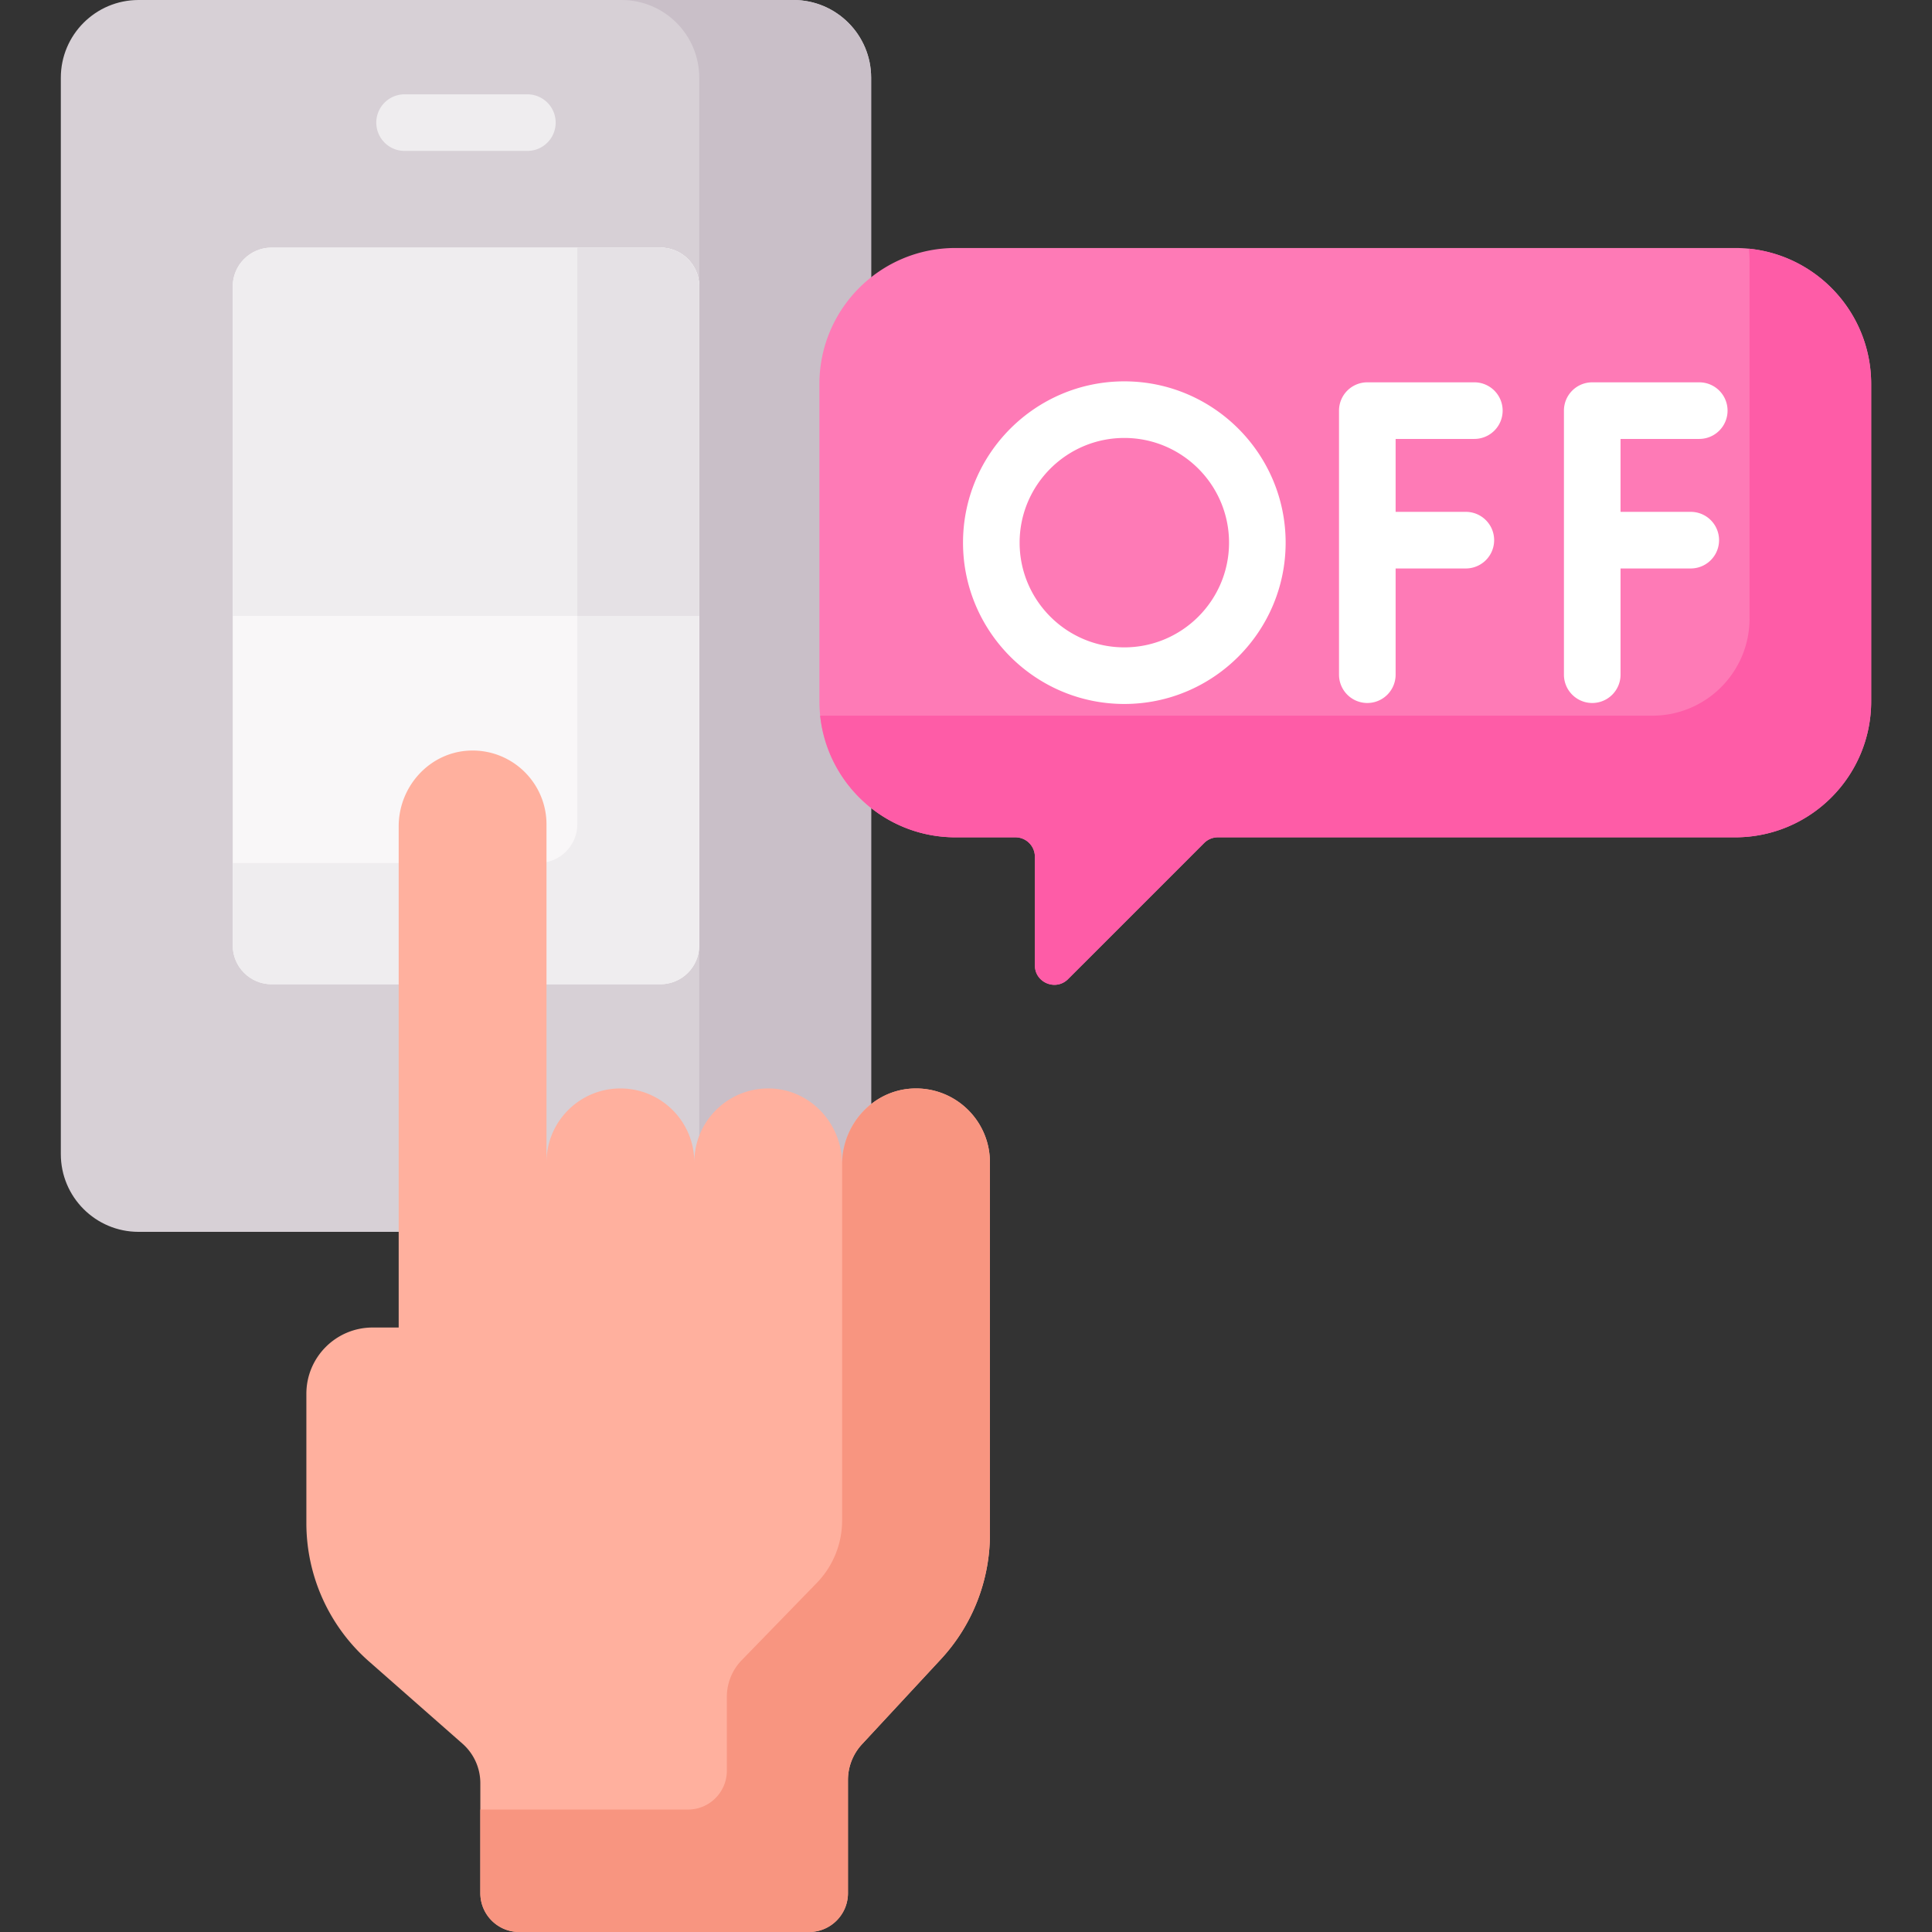 <svg xmlns="http://www.w3.org/2000/svg" version="1.1" xmlns:xlink="http://www.w3.org/1999/xlink" width="512" height="512" x="0" y="0" viewBox="0 0 512 512" style="enable-background:new 0 0 512 512" xml:space="preserve"><rect x="0" y="0" width="512" height="512" fill="#333333" stroke="none"/><g><path fill="#d7d0d6" d="M106.656 218.999c0-10.195 8.052-18.758 17.949-19.088.214-.007.425-.011.637-.011 10.249 0 18.586 8.338 18.586 18.586v89.55h2c0-10.249 8.337-18.586 18.586-18.586 10.248 0 18.585 8.337 18.585 18.586h2c0-10.248 8.337-18.585 18.585-18.585.225 0 .453.004.679.012 9.874.351 17.907 8.894 17.907 19.042l2 .084c0-5.917 2.596-11.205 6.691-14.718V20.604C230.861 9.225 221.636 0 210.257 0H36.722C25.343 0 16.118 9.225 16.118 20.604v285.245c0 11.379 9.225 20.604 20.604 20.604h69.934z" opacity="1" data-original="#d7d0d6"></path><path fill="#c9bfc8" d="M185.309 20.604v284.133c1.564-8.677 9.154-15.286 18.275-15.286.225 0 .453.004.679.012 9.874.351 17.907 8.894 17.907 19.042l2 .084c0-5.917 2.596-11.205 6.691-14.718V20.604C230.861 9.225 221.636 0 210.257 0h-45.551c11.379 0 20.603 9.225 20.603 20.604z" opacity="1" data-original="#c9bfc8"></path><path fill="#f9f7f8" d="M175.007 260.836H71.971c-5.69 0-10.302-4.612-10.302-10.302V75.918c0-5.69 4.612-10.302 10.302-10.302h103.036c5.69 0 10.302 4.612 10.302 10.302v174.617c0 5.689-4.612 10.301-10.302 10.301z" opacity="1" data-original="#f9f7f8"></path><path fill="#efedef" d="M175.007 65.616H153V218.4c0 5.69-4.612 10.302-10.302 10.302H61.669v21.833c0 5.69 4.612 10.302 10.302 10.302h103.036c5.69 0 10.302-4.612 10.302-10.302V75.918c0-5.69-4.612-10.302-10.302-10.302z" opacity="1" data-original="#efedef"></path><path fill="#efedef" d="M175.007 65.616H71.971c-5.69 0-10.302 4.612-10.302 10.302v87.308h123.64V75.918c0-5.69-4.612-10.302-10.302-10.302z" opacity="1" data-original="#efedef"></path><path fill="#e5e1e5" d="M185.309 163.226V75.918c0-5.69-4.612-10.302-10.302-10.302H153v97.61z" opacity="1" data-original="#e5e1e5"></path><path fill="#ffb09e" d="M241.809 288.473c-10.534.496-18.639 9.57-18.639 20.116v-.084c0-10.62-8.258-19.665-18.871-20.042-11.142-.396-20.3 8.519-20.3 19.573 0-10.817-8.769-19.586-19.586-19.586s-19.586 8.769-19.586 19.586v-89.55c0-11.039-9.133-19.946-20.256-19.574-10.639.355-18.915 9.443-18.915 20.088v132.808h-6.899c-9.701 0-17.565 7.864-17.565 17.565v34.273a48.774 48.774 0 0 0 16.559 36.62l24.811 21.826a13.935 13.935 0 0 1 4.731 10.462v29.145c0 5.69 4.612 10.302 10.302 10.302h76.822c5.69 0 10.302-4.612 10.302-10.302V471.72c0-3.515 1.328-6.9 3.719-9.477l20.887-22.513a48.77 48.77 0 0 0 13.017-33.171v-98.523c-.001-11.131-9.286-20.093-20.533-19.563z" opacity="1" data-original="#ffb09e"></path><path fill="#f89580" d="M262.341 308.036c0-11.039-9.133-19.946-20.256-19.574-10.639.355-18.915 9.443-18.915 20.088v94.393a23.767 23.767 0 0 1-6.721 16.562l-20.107 20.692a13.933 13.933 0 0 0-3.719 9.477v19.573c0 5.69-4.612 10.302-10.302 10.302h-55.028v22.149c0 5.69 4.612 10.302 10.302 10.302h76.822c5.69 0 10.302-4.612 10.302-10.302V471.72c0-3.515 1.328-6.9 3.719-9.477l20.887-22.513a48.77 48.77 0 0 0 13.017-33.171v-98.523z" opacity="1" data-original="#f89580"></path><path fill="#fe7ab6" d="M459.826 65.721H253.207c-19.913 0-36.056 16.143-36.056 36.056v84.064c0 19.913 16.143 36.056 36.056 36.056h15.897a5.15 5.15 0 0 1 5.151 5.151v28.779c0 4.589 5.548 6.887 8.793 3.642l36.063-36.063a5.15 5.15 0 0 1 3.642-1.509h137.072c19.913 0 36.056-16.143 36.056-36.056v-84.064c.001-19.913-16.142-36.056-36.055-36.056z" opacity="1" data-original="#fe7ab6"></path><path fill="#fe5ca7" d="M463.467 65.904c.12 1.195.182 2.407.182 3.633v94.366c0 14.224-11.531 25.755-25.755 25.755H217.353c1.906 18.119 17.23 32.241 35.854 32.241h15.897a5.15 5.15 0 0 1 5.151 5.151v28.779c0 4.589 5.548 6.887 8.793 3.642l36.063-36.063a5.15 5.15 0 0 1 3.642-1.509h137.072c19.913 0 36.056-16.143 36.056-36.056v-84.064c.001-18.685-14.211-34.049-32.414-35.875z" opacity="1" data-original="#fe5ca7"></path><path fill="#efedef" d="M139.758 39.995h-32.537a7.5 7.5 0 0 1 0-15h32.537a7.5 7.5 0 0 1 0 15z" opacity="1" data-original="#efedef"></path><g fill="#fff"><path d="M390.717 101.32h-28.363a7.5 7.5 0 0 0-7.5 7.5v69.98a7.5 7.5 0 0 0 15 0v-28.153h18.61a7.5 7.5 0 0 0 0-15h-18.61V116.32h20.863a7.5 7.5 0 0 0 0-15zM450.322 116.32a7.5 7.5 0 0 0 0-15h-28.363a7.5 7.5 0 0 0-7.5 7.5v69.98a7.5 7.5 0 0 0 15 0v-28.153h18.61a7.5 7.5 0 0 0 0-15h-18.61V116.32zM297.959 101.062c-23.572 0-42.749 19.177-42.749 42.748s19.177 42.748 42.749 42.748c23.571 0 42.748-19.177 42.748-42.748s-19.177-42.748-42.748-42.748zm0 70.496c-15.301 0-27.749-12.448-27.749-27.748s12.448-27.748 27.749-27.748c15.3 0 27.748 12.448 27.748 27.748s-12.448 27.748-27.748 27.748z" fill="#ffffff" opacity="1" data-original="#ffffff"></path></g></g></svg>